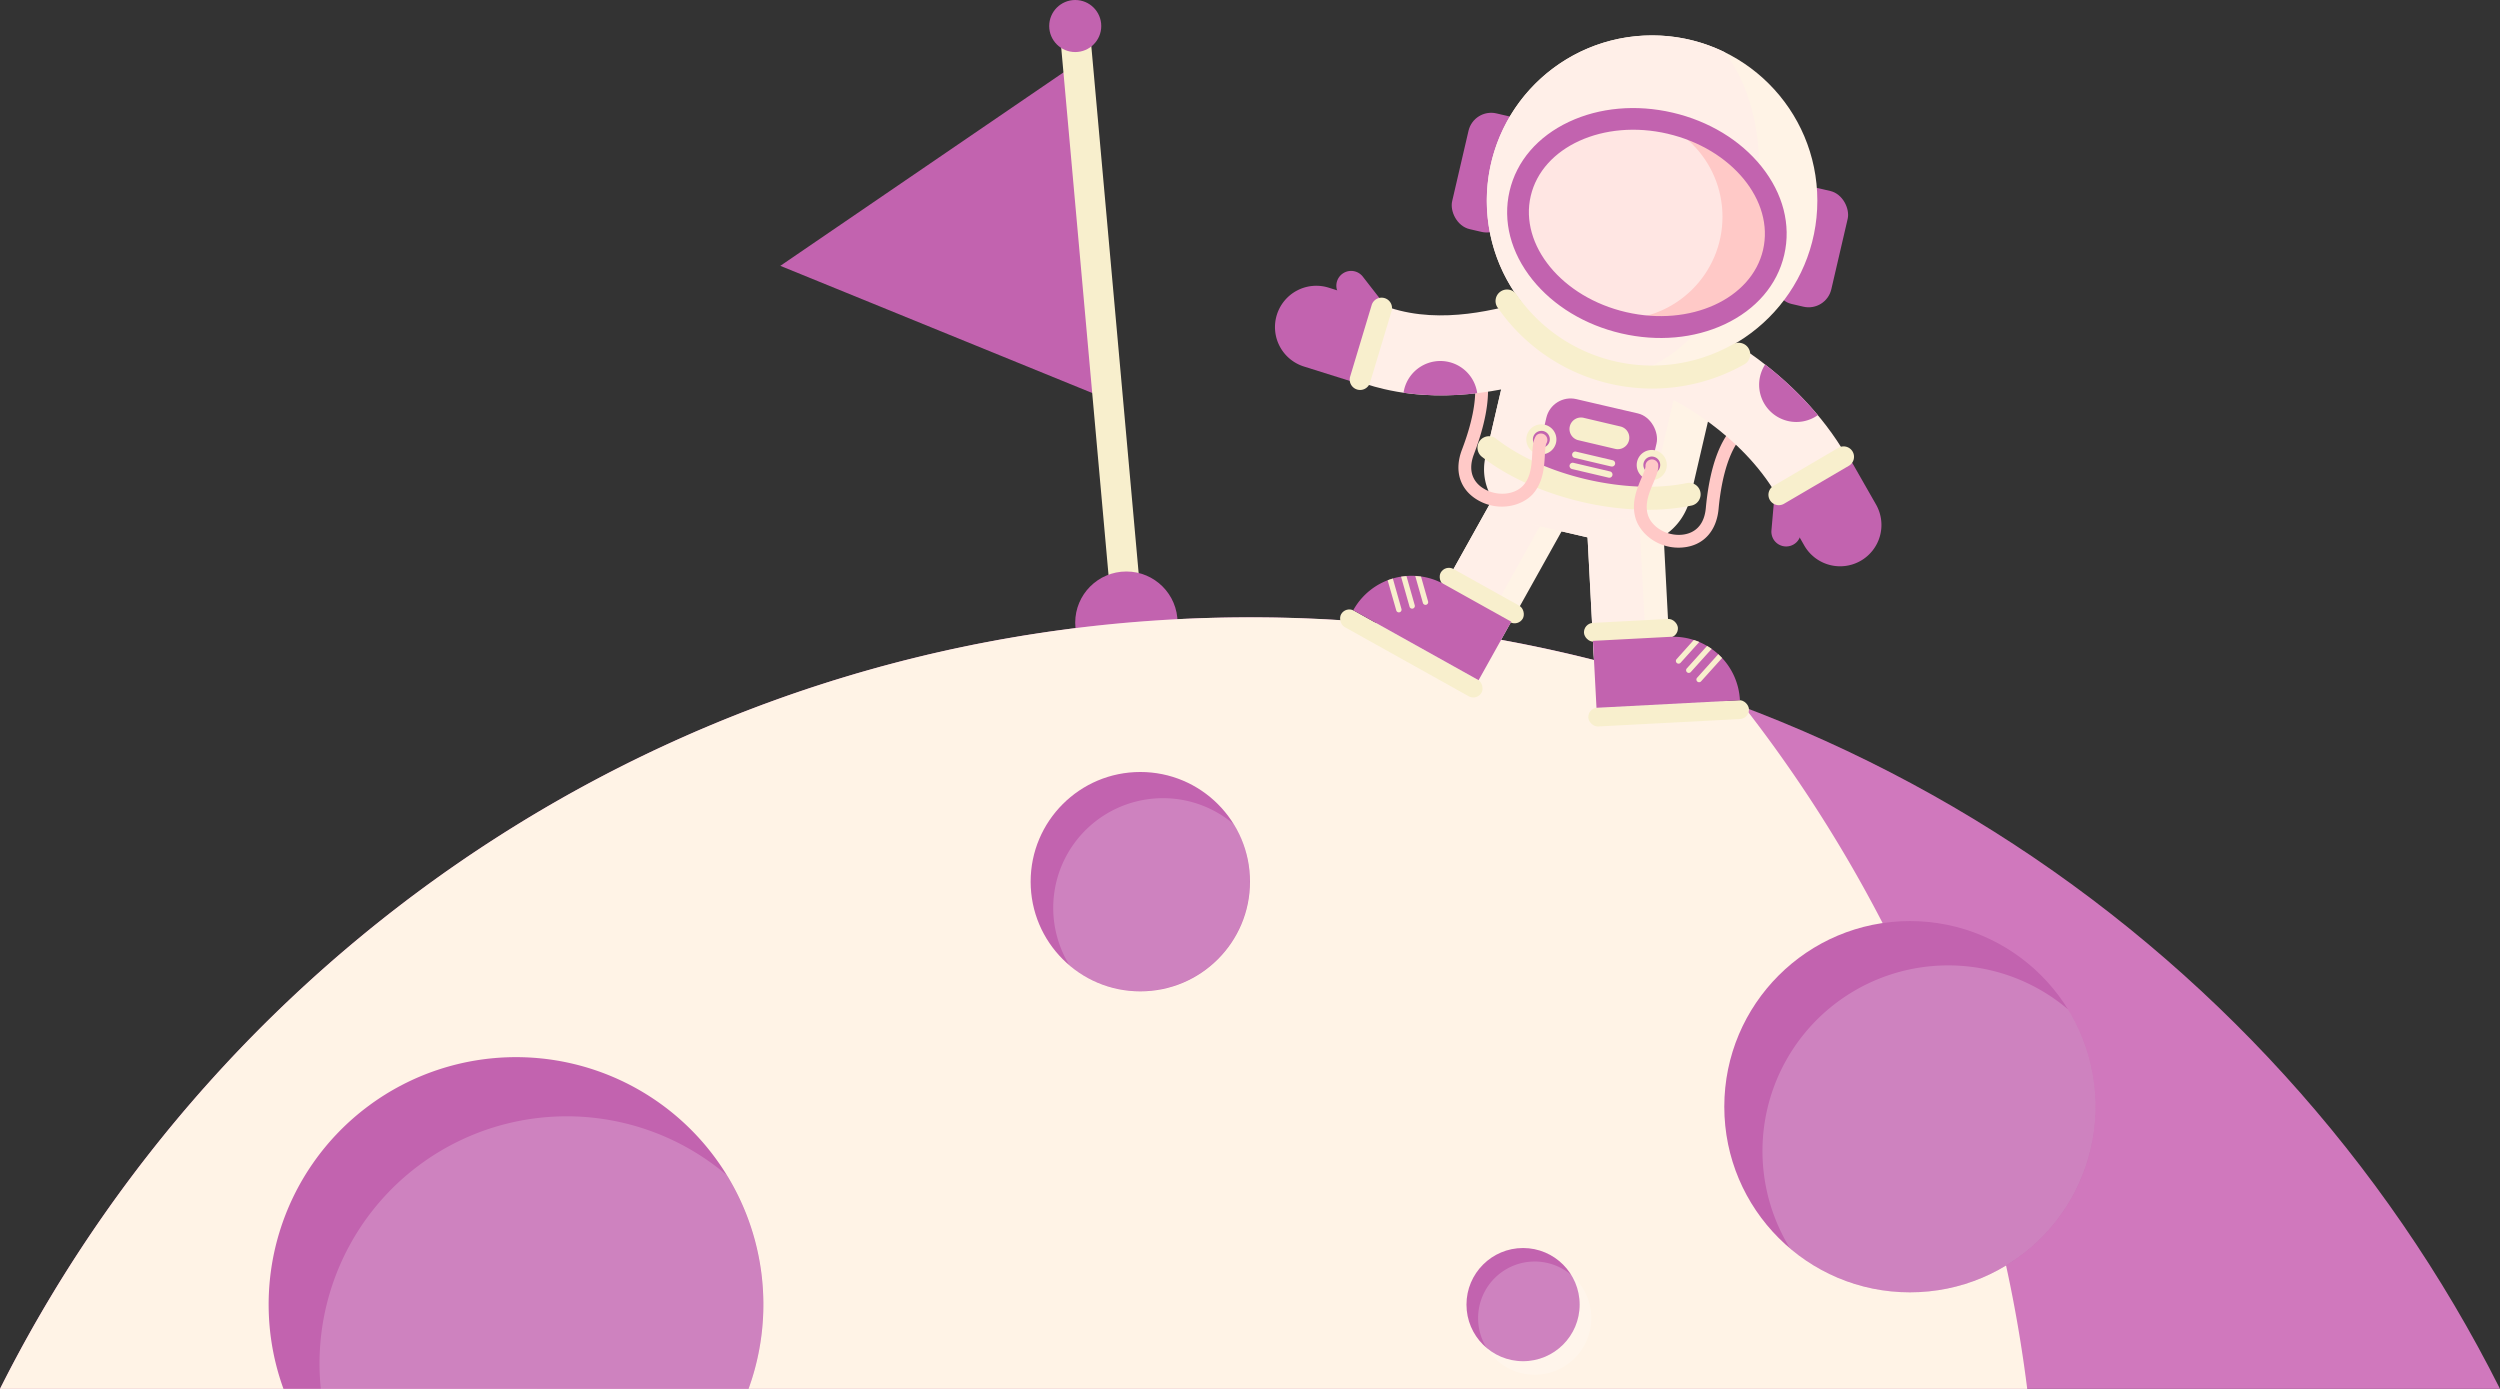   <svg xmlns="http://www.w3.org/2000/svg" viewBox="0 0 1162.26 645.69" width="100%" style="vertical-align: middle; max-width: 100%; width: 100%;">
   <rect x="0" y="0" width="1162.26" height="645.69" fill="#333333" stroke="none"/>
   <g>
    <g>
     <polygon points="508.1 182.84 362.77 123.59 496.13 32.49 508.1 182.84" fill="rgb(194,99,175)">
     </polygon>
     <path d="M523.66,288.21a7,7,0,0,1-7-6.37L492.91,17.08a7,7,0,1,1,13.94-1.25l23.78,264.75a7,7,0,0,1-6.34,7.6Z" fill="rgb(248,239,205)">
     </path>
     <circle cx="523.66" cy="289.48" r="23.79" fill="rgb(194,99,175)">
     </circle>
     <circle cx="499.88" cy="12.1" r="12.1" fill="rgb(194,99,175)">
     </circle>
     <path d="M1162.26,645.69C1055.49,433,835.36,287,581.13,287S106.78,433,0,645.69Z" fill="rgb(208,120,189)">
     </path>
     <path d="M942.46,645.69a646.74,646.74,0,0,0-131.4-316.82A648.31,648.31,0,0,0,581.13,287C326.9,287,106.78,433,0,645.69Z" fill="rgb(255,243,230)">
     </path>
     <circle cx="708.08" cy="606.52" r="26.31" fill="rgb(194,99,175)">
     </circle>
     <g style="opacity:0.2">
      <path d="M713.49,586.49a26.31,26.31,0,0,0-22.4,40.11,26.31,26.31,0,1,0,22.4-40.11Z" fill="rgb(255, 255, 255)">
      </path>
     </g>
     <circle cx="530.14" cy="409.89" r="50.99" fill="rgb(194,99,175)">
     </circle>
     <g style="opacity:0.2">
      <path d="M540.63,371.08a51,51,0,0,0-43.41,77.73,51,51,0,0,0,76.33-65.66A50.72,50.72,0,0,0,540.63,371.08Z" fill="rgb(255, 255, 255)">
      </path>
     </g>
     <circle cx="887.93" cy="514.51" r="86.3" fill="rgb(194,99,175)">
     </circle>
     <g style="opacity:0.2">
      <path d="M905.68,448.82a86.3,86.3,0,0,0-73.47,131.57,86.3,86.3,0,0,0,129.2-111.15A86,86,0,0,0,905.68,448.82Z" fill="rgb(255, 255, 255)">
      </path>
     </g>
     <path d="M348,645.69a115,115,0,1,0-216.21,0Z" fill="rgb(194,99,175)">
     </path>
     <g style="opacity:0.2">
      <path d="M348,645.69a115.11,115.11,0,0,0-10.24-99.47A114.92,114.92,0,0,0,148.55,634a116.56,116.56,0,0,0,.6,11.72Z" fill="rgb(255, 255, 255)">
      </path>
     </g>
     <rect x="677.76" y="226.59" width="35.35" height="77.84" transform="translate(1173.39 836.19) rotate(-150.84)" fill="rgb(255,243,230)">
     </rect>
     <rect x="678.39" y="224.16" width="25.37" height="77.84" transform="translate(1166.41 829.51) rotate(-150.84)" fill="rgb(255, 239, 232)">
     </rect>
     <rect x="618.7" y="299.44" width="74.78" height="8.76" rx="4.38" transform="translate(1081.03 888.79) rotate(-150.84)" fill="rgb(248,239,205)">
     </rect>
     <rect x="666.96" y="272.53" width="43.73" height="8.76" rx="4.38" transform="translate(1155.48 854.33) rotate(-150.84)" fill="rgb(248,239,205)">
     </rect>
     <path d="M632.44,270.86h66.73a0,0,0,0,1,0,0V271a31,31,0,0,1-31,31H632.44a0,0,0,0,1,0,0V270.86A0,0,0,0,1,632.44,270.86Z" transform="translate(1107.71 860.91) rotate(-150.84)" fill="rgb(194,99,175)">
     </path>
     <path d="M651.36,268.13l3.95,13.93a1.25,1.25,0,0,0,2.41-.69l-3.84-13.54C653,267.89,652.19,268,651.36,268.13Zm6.6-.34,3.55,12.51a1.25,1.25,0,0,0,2.41-.69l-3.28-11.55C659.75,267.93,658.85,267.84,658,267.79Zm-12.83,2,4,14a1.25,1.25,0,0,0,2.41-.69l-4-14.14C646.7,269.23,645.91,269.49,645.13,269.79Z" fill="rgb(248,239,205)">
     </path>
     <path d="M695,148.78h97a0,0,0,0,1,0,0v72.41a28.51,28.51,0,0,1-28.51,28.51h-40A28.51,28.51,0,0,1,695,221.19V148.78a0,0,0,0,1,0,0Z" transform="translate(64.36 -163.05) rotate(13.08)" fill="rgb(255,243,230)">
     </path>
     <path d="M695.18,146.77h79.19a0,0,0,0,1,0,0v75.16a25.76,25.76,0,0,1-25.76,25.76H720.95a25.76,25.76,0,0,1-25.76-25.76V146.77A0,0,0,0,1,695.18,146.77Z" transform="translate(63.68 -161.14) rotate(13.08)" fill="rgb(255, 239, 232)">
     </path>
     <rect x="739.67" y="240.97" width="35.35" height="77.84" transform="translate(-13.61 40.03) rotate(-3)" fill="rgb(255,243,230)">
     </rect>
     <rect x="739.67" y="241.26" width="24.47" height="77.84" transform="translate(-13.64 39.75) rotate(-3)" fill="rgb(255, 239, 232)">
     </rect>
     <rect x="738.37" y="327.24" width="74.78" height="8.76" rx="4.38" transform="translate(-16.3 41.07) rotate(-3)" fill="rgb(248,239,205)">
     </rect>
     <rect x="736.37" y="288.65" width="43.73" height="8.76" rx="4.38" transform="translate(-14.3 40.1) rotate(-3)" fill="rgb(248,239,205)">
     </rect>
     <path d="M741.36,296.16h35.77a31,31,0,0,1,31,31v.15a0,0,0,0,1,0,0H741.36a0,0,0,0,1,0,0V296.16A0,0,0,0,1,741.36,296.16Z" transform="translate(-15.26 40.99) rotate(-3)" fill="rgb(194,99,175)">
     </path>
     <path d="M793.62,300.29l-9.42,10.46a1.25,1.25,0,0,0,1.86,1.68l9.69-10.76Q794.71,300.94,793.62,300.29Zm-6.17-2.77-8,8.92a1.25,1.25,0,0,0,1.86,1.68l8.7-9.67C789.15,298.1,788.3,297.79,787.45,297.52Zm11.37,6.62L789,315.07a1.25,1.25,0,1,0,1.86,1.67l9.75-10.83C800,305.29,799.44,304.71,798.82,304.14Z" fill="rgb(248,239,205)">
     </path>
     <rect x="716.39" y="188.33" width="52.6" height="39.45" rx="11.6" transform="translate(66.34 -162.65) rotate(13.08)" fill="rgb(194,99,175)">
     </rect>
     <path d="M766.16,237a136.93,136.93,0,0,1-30.64-3.63c-18.06-4.2-34.59-11.66-46.57-21a5.35,5.35,0,1,1,6.59-8.43c10.78,8.43,25.83,15.19,42.4,19s33.06,4.41,46.44,1.6A5.35,5.35,0,0,1,786.59,235,100.31,100.31,0,0,1,766.16,237Z" fill="rgb(248,239,205)">
     </path>
     <circle cx="716.58" cy="204.25" r="5.47" fill="rgb(194,99,175)">
     </circle>
     <path d="M716.59,211.26a7.27,7.27,0,0,1-1.6-.18,7,7,0,0,1-4.37-3.13,7,7,0,1,1,12.79-2.12h0a7,7,0,0,1-6.82,5.43Zm0-10.94a3.93,3.93,0,0,0-3.82,3,3.85,3.85,0,0,0,.49,3,3.92,3.92,0,0,0,7.15-1.18h0a3.94,3.94,0,0,0-.49-3,3.89,3.89,0,0,0-2.45-1.74A3.79,3.79,0,0,0,716.58,200.32Z" fill="rgb(248,239,205)">
     </path>
     <path d="M698.21,235.54a22.22,22.22,0,0,1-11.53-3.25c-8.08-4.9-10.71-13.59-7-23.25,10.1-26.51,4.74-36,4.69-36.06a3,3,0,0,1,5-3.23c.75,1.16,7,12.19-4.13,41.41-3.58,9.39,1.32,14.08,4.56,16,6.12,3.71,14.4,3,18.46-1.58,3.48-3.94,3.79-9.48,4.07-14.36.2-3.54.37-6.6,1.85-8.72A3,3,0,0,1,719,206c-.51.73-.66,3.45-.79,5.64-.29,5.27-.7,12.49-5.55,18C709.49,233.16,704.1,235.54,698.21,235.54Z" fill="rgb(255,201,199)">
     </path>
     <circle cx="767.93" cy="216.18" r="5.47" fill="rgb(194,99,175)">
     </circle>
     <path d="M767.93,223.19a7.18,7.18,0,0,1-1.59-.18,7,7,0,0,1-5.24-8.42h0a7,7,0,1,1,6.83,8.6Zm-3.82-7.9a3.92,3.92,0,1,0,4.7-2.94,3.93,3.93,0,0,0-4.7,2.94Z" fill="rgb(248,239,205)">
     </path>
     <path d="M780.37,254.61c-10.22,0-18.13-6.85-20.09-14s.87-13.71,2.93-18.57c.85-2,1.91-4.53,1.78-5.41a3,3,0,0,1,5.87-.91c.4,2.55-.79,5.37-2.18,8.64-1.9,4.51-4.06,9.62-2.67,14.68,1.62,5.9,8.74,10.19,15.87,9.56,3.77-.33,10.23-2.38,11.16-12.39,2.89-31.14,13.36-38.28,14.55-39a3,3,0,0,1,3.06,5.1s-9.08,6.34-11.69,34.44c-1,10.29-7.15,16.93-16.56,17.76C781.71,254.58,781,254.61,780.37,254.61Z" fill="rgb(255,201,199)">
     </path>
     <path d="M643.47,180.89c-2.93-.68-5.87-1.49-8.81-2.45l11.52-35.35c24.32,7.92,50.2.67,65.67-3.66,4-1.12,7.43-2.09,10.47-2.7l7.38,36.44c-1.7.34-4.67,1.18-7.82,2.06C705.17,179.91,675.29,188.28,643.47,180.89Z" fill="rgb(255, 239, 232)">
     </path>
     <path d="M673.54,168.28a17.3,17.3,0,0,0-20.77,12.93c-.11.46-.19.92-.26,1.38a130.27,130.27,0,0,0,34.25.19A17.31,17.31,0,0,0,673.54,168.28Z" fill="rgb(194,99,175)">
     </path>
     <path d="M592.6,133.72h24.83a19.21,19.21,0,0,1,19.21,19.21v0a19.21,19.21,0,0,1-19.21,19.21H592.6a0,0,0,0,1,0,0V133.72A0,0,0,0,1,592.6,133.72Z" transform="translate(1155.11 483.11) rotate(-162.55)" fill="rgb(194,99,175)">
     </path>
     <path d="M618.63,131.35h20.56a6.87,6.87,0,0,1,6.87,6.87v0a6.87,6.87,0,0,1-6.87,6.87H618.63a0,0,0,0,1,0,0V131.35A0,0,0,0,1,618.63,131.35Z" transform="translate(911.52 722.2) rotate(-127.88)" fill="rgb(194,99,175)">
     </path>
     <path d="M632.32,181.3a4.84,4.84,0,0,1-4.63-6.23l10.06-33.43a4.84,4.84,0,0,1,9.26,2.79l-10.07,33.42A4.83,4.83,0,0,1,632.32,181.3Z" fill="rgb(248,239,205)">
     </path>
     <path d="M832,222.44h24.83a19.21,19.21,0,0,1,19.21,19.21v0a19.21,19.21,0,0,1-19.21,19.21H832a0,0,0,0,1,0,0V222.44A0,0,0,0,1,832,222.44Z" transform="translate(640.71 -619.9) rotate(60.29)" fill="rgb(194,99,175)">
     </path>
     <path d="M817.32,233.51h20.56a6.87,6.87,0,0,1,6.87,6.87v0a6.87,6.87,0,0,1-6.87,6.87H817.32a0,0,0,0,1,0,0V233.51A0,0,0,0,1,817.32,233.51Z" transform="translate(1142.46 -566.72) rotate(94.97)" fill="rgb(194,99,175)">
     </path>
     <path d="M826.35,230.76c-17.26-29.92-49-45.12-49.32-45.26l15.53-33.79c1.73.8,42.6,19.92,66,60.47Z" fill="rgb(255, 239, 232)">
     </path>
     <path d="M827,234.86a4.83,4.83,0,0,1-2.45-9l30.11-17.66a4.83,4.83,0,1,1,4.89,8.34L829.4,234.2A4.79,4.79,0,0,1,827,234.86Z" fill="rgb(248,239,205)">
     </path>
     <path d="M845.12,193a161.08,161.08,0,0,0-24.5-23.54,17.3,17.3,0,0,0,10.6,26.27A17.26,17.26,0,0,0,845.12,193Z" fill="rgb(194,99,175)">
     </path>
     <rect x="678.57" y="52.62" width="27.31" height="55.23" rx="10.82" transform="translate(36.11 -154.55) rotate(13.08)" fill="rgb(194,99,175)">
     </rect>
     <rect x="828.24" y="87.39" width="27.31" height="55.23" rx="10.82" transform="translate(47.86 -187.51) rotate(13.08)" fill="rgb(194,99,175)">
     </rect>
     <circle cx="768.06" cy="93.3" r="76.83" fill="rgb(255,243,230)">
     </circle>
     <path d="M750.67,168.14a77.7,77.7,0,0,0,17.27,2c21.26-10.62,39.53-35,46.74-66s1.55-60.95-12.86-79.86a76.84,76.84,0,1,0-51.15,143.87Z" fill="rgb(255, 239, 232)">
     </path>
     <ellipse cx="765.65" cy="103.68" rx="47.65" ry="60.49" transform="translate(491.42 826.01) rotate(-76.92)" fill="rgb(255,201,199)">
     </ellipse>
     <circle cx="753.14" cy="100.77" r="47.65" fill="rgb(255,230,227)">
     </circle>
     <path d="M753.72,155c-16.84-3.91-31.51-12.8-41.3-25-10.09-12.59-13.85-27.2-10.62-41.14s13.06-25.38,27.66-32.24c14.19-6.66,31.27-8.17,48.11-4.26s31.51,12.8,41.31,25C829,90,832.73,104.57,829.49,118.51s-13.06,25.38-27.65,32.24C787.65,157.41,770.56,158.92,753.72,155Zm21.57-92.83c-29.78-6.92-58.33,6.07-63.65,28.95s14.59,47.12,44.37,54,58.33-6.07,63.64-28.95S805.07,69.1,775.29,62.18Z" fill="rgb(194,99,175)">
     </path>
     <path d="M768.11,180.65a87.46,87.46,0,0,1-72.09-38,5.35,5.35,0,0,1,8.83-6A76.62,76.62,0,0,0,805.7,160.05a5.35,5.35,0,0,1,5.26,9.32A87,87,0,0,1,768.11,180.65Z" fill="rgb(248,239,205)">
     </path>
     <path d="M752.14,208.83a5.14,5.14,0,0,1-1.22-.14l-17-4a5.35,5.35,0,1,1,2.42-10.42l17,4a5.35,5.35,0,0,1-1.21,10.56Z" fill="rgb(248,239,205)">
     </path>
     <path d="M749.37,216.87a1.37,1.37,0,0,1-.34,0l-17-4a1.49,1.49,0,0,1-1.11-1.79,1.47,1.47,0,0,1,1.78-1.11l17,4a1.48,1.48,0,0,1-.33,2.93Z" fill="rgb(248,239,205)">
     </path>
     <path d="M748.16,222.06a1.24,1.24,0,0,1-.33,0l-17-4a1.48,1.48,0,1,1,.68-2.89l17,4a1.49,1.49,0,0,1-.34,2.94Z" fill="rgb(248,239,205)">
     </path>
    </g>
   </g>
  </svg>
